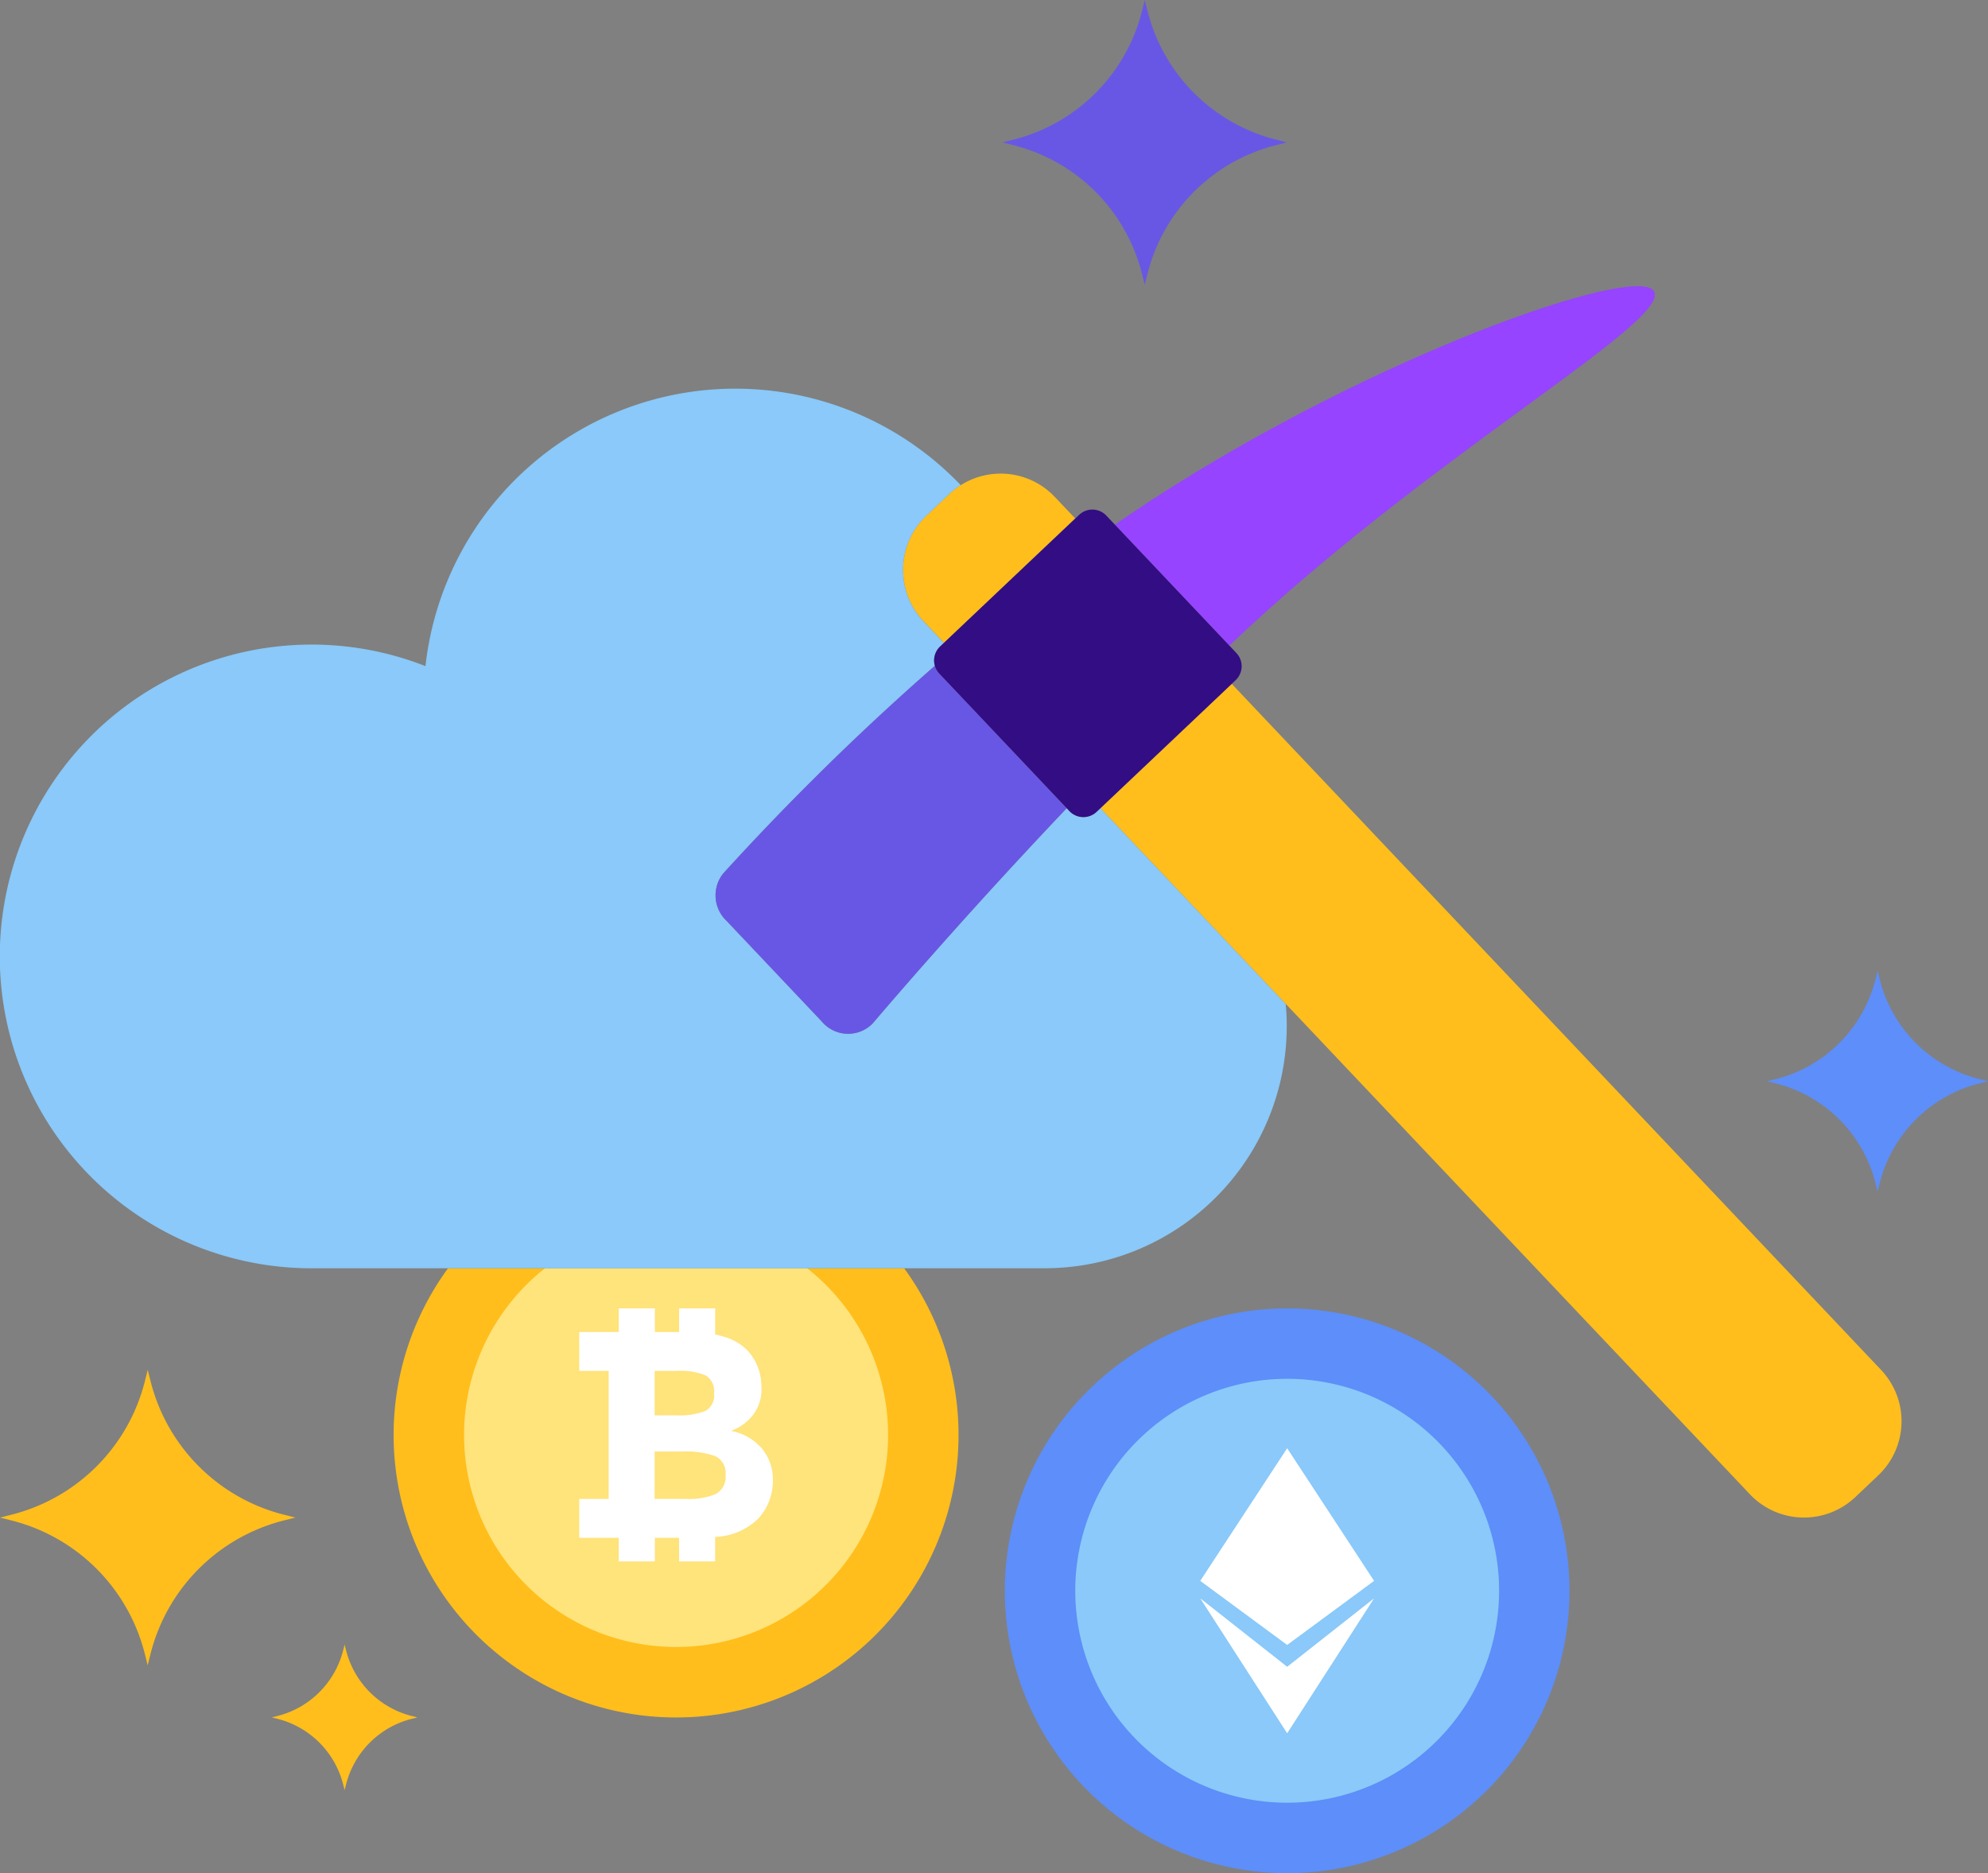<svg id="cloud-mining" xmlns="http://www.w3.org/2000/svg" width="165.592" height="156" viewBox="0 0 165.592 156">
  <rect x="0" y="0" width="165.592" height="156" fill="#808080" stroke="none"/>
  <g id="ethereum" transform="translate(83.698 108.963)">
    <g id="组_691" data-name="组 691" transform="translate(0)">
      <g id="组_690" data-name="组 690">
        <path id="路径_1371" data-name="路径 1371" d="M100.712,77.2a23.518,23.518,0,1,0,23.518,23.519A23.519,23.519,0,0,0,100.712,77.2Z" transform="translate(-77.194 -77.197)" fill="#5d8ef9"/>
      </g>
    </g>
    <g id="组_693" data-name="组 693" transform="translate(5.864 5.866)">
      <g id="组_692" data-name="组 692" transform="translate(0 0)">
        <path id="路径_1372" data-name="路径 1372" d="M122.086,104.442a17.653,17.653,0,1,0,17.654,17.653A17.653,17.653,0,0,0,122.086,104.442Z" transform="translate(-104.432 -104.442)" fill="#8ac9f9"/>
      </g>
    </g>
    <g id="组_695" data-name="组 695" transform="translate(16.278 11.65)">
      <g id="组_694" data-name="组 694" transform="translate(0 0)">
        <path id="路径_1373" data-name="路径 1373" d="M160.044,131.31l-7.24,11.045,7.24,5.337,7.239-5.336Z" transform="translate(-152.804 -131.31)" fill="#fff"/>
      </g>
    </g>
    <g id="组_697" data-name="组 697" transform="translate(16.278 24.149)">
      <g id="组_696" data-name="组 696" transform="translate(0 0)">
        <path id="路径_1374" data-name="路径 1374" d="M160.044,195.066l-7.24-5.7,7.24,11.237,7.239-11.237Z" transform="translate(-152.804 -189.364)" fill="#fff"/>
      </g>
    </g>
  </g>
  <g id="组_569" data-name="组 569" transform="translate(32.787 105.627)">
    <g id="组_568" data-name="组 568">
      <path id="路径_1317" data-name="路径 1317" d="M189.119,294.121H151.124a23.528,23.528,0,1,0,37.995,0Z" transform="translate(-146.594 -294.121)" fill="#ffbe1b"/>
    </g>
  </g>
  <g id="组_571" data-name="组 571" transform="translate(38.653 105.627)">
    <g id="组_570" data-name="组 570">
      <path id="路径_1318" data-name="路径 1318" d="M187.781,294.121h-21.84a17.66,17.66,0,1,0,21.84,0Z" transform="translate(-159.2 -294.121)" fill="#ffe37b"/>
    </g>
  </g>
  <g id="组_573" data-name="组 573" transform="translate(48.249 108.963)">
    <g id="组_572" data-name="组 572">
      <path id="路径_1319" data-name="路径 1319" d="M195.007,312.931a4.49,4.49,0,0,0-2.536-1.434q.44-.2.613-.282a4.613,4.613,0,0,0,.612-.429,3.5,3.5,0,0,0,1.3-2.991,4.426,4.426,0,0,0-1.151-2.988,4.313,4.313,0,0,0-1.9-1.13,6.883,6.883,0,0,0-.8-.206v-2.18h-3.006v1.97H186.12v-1.97h-3.007v1.97h-3.291V306.5h2.451v10.663h-2.451v3.236h3.291v1.971h3.007v-1.971h2.016v1.971h3.006v-2.044a5.4,5.4,0,0,0,3.583-1.519,4.608,4.608,0,0,0,1.225-3.163A3.994,3.994,0,0,0,195.007,312.931ZM186.1,306.5h1.838a5.638,5.638,0,0,1,2.4.368,1.531,1.531,0,0,1,.71,1.508,1.447,1.447,0,0,1-.771,1.482,6.139,6.139,0,0,1-2.364.344H186.1Zm5.085,10.259a5.809,5.809,0,0,1-2.464.4H186.1v-3.945h2.255a7.48,7.48,0,0,1,2.781.379,1.534,1.534,0,0,1,.871,1.57A1.6,1.6,0,0,1,191.184,316.755Z" transform="translate(-179.822 -301.291)" fill="#fff"/>
    </g>
  </g>
  <g id="组_581" data-name="组 581" transform="translate(83.497 0)">
    <g id="组_580" data-name="组 580">
      <path id="路径_1323" data-name="路径 1323" d="M278.387,78.759a14.759,14.759,0,0,1-10.73-10.732l-.227-.9-.226.9A14.761,14.761,0,0,1,256.47,78.759l-.9.226.9.226A14.76,14.76,0,0,1,267.2,89.942l.226.9.227-.9a14.758,14.758,0,0,1,10.73-10.732l.9-.226Z" transform="translate(-255.571 -67.126)" fill="#6857e5"/>
    </g>
  </g>
  <g id="组_585" data-name="组 585" transform="translate(0 114.081)">
    <g id="组_584" data-name="组 584">
      <path id="路径_1325" data-name="路径 1325" d="M99.806,324.36a15.327,15.327,0,0,1-11.134-11.135l-.235-.937-.233.937A15.327,15.327,0,0,1,77.066,324.36l-.933.234.933.234A15.319,15.319,0,0,1,88.2,335.963l.233.935.235-.935a15.321,15.321,0,0,1,11.134-11.135l.938-.234Z" transform="translate(-76.133 -312.288)" fill="#ffbe1b"/>
    </g>
  </g>
  <g id="组_587" data-name="组 587" transform="translate(22.639 136.963)">
    <g id="组_586" data-name="组 586">
      <path id="路径_1326" data-name="路径 1326" d="M136.455,367.413a7.557,7.557,0,0,1-5.489-5.489l-.116-.462-.115.462a7.558,7.558,0,0,1-5.49,5.489l-.46.115.46.115a7.551,7.551,0,0,1,5.49,5.489l.115.461.116-.461a7.55,7.55,0,0,1,5.489-5.489l.462-.115Z" transform="translate(-124.785 -361.462)" fill="#ffbe1b"/>
    </g>
  </g>
  <g id="组_589" data-name="组 589" transform="translate(147.201 80.852)">
    <g id="组_588" data-name="组 588">
      <path id="路径_1327" data-name="路径 1327" d="M410.162,249.9a11.453,11.453,0,0,1-8.321-8.321l-.176-.7-.174.7a11.452,11.452,0,0,1-8.323,8.321l-.7.175.7.175a11.448,11.448,0,0,1,8.323,8.32l.174.7.176-.7a11.449,11.449,0,0,1,8.321-8.32l.7-.175Z" transform="translate(-392.471 -240.878)" fill="#5d8ef9"/>
    </g>
  </g>
  <g id="组_591" data-name="组 591" transform="translate(0 32.364)">
    <g id="组_590" data-name="组 590">
      <path id="路径_1328" data-name="路径 1328" d="M183.228,187.917l-15.429-16.3-.327.309a1.6,1.6,0,0,1-2.257-.062l-.23-.243c-7.328,7.709-13.255,14.518-16.154,17.914a2.853,2.853,0,0,1-4.24-.146l-7.959-8.408a2.912,2.912,0,0,1-.246-3.936,217.58,217.58,0,0,1,17.622-17.285,1.589,1.589,0,0,1,.429-1.6l.327-.309-1.705-1.8a6.21,6.21,0,0,1,.241-8.777l1.914-1.812a6.233,6.233,0,0,1,.95-.737,25.963,25.963,0,0,0-44.591,15.065A25.972,25.972,0,1,0,102.1,209.94h61.252v-.005a20.154,20.154,0,0,0,19.961-20.151C183.317,189.155,183.284,188.532,183.228,187.917Z" transform="translate(-76.133 -136.678)" fill="#8ac9f9"/>
    </g>
  </g>
  <g id="组_595" data-name="组 595" transform="translate(75.226 39.443)">
    <g id="组_594" data-name="组 594">
      <path id="路径_1330" data-name="路径 1330" d="M250.429,153.83a6.211,6.211,0,0,0-8.778-.24l-1.914,1.812a6.21,6.21,0,0,0-.241,8.777l1.705,1.8,10.933-10.35Z" transform="translate(-237.796 -151.89)" fill="#ffbe1b"/>
    </g>
  </g>
  <g id="组_597" data-name="组 597" transform="translate(91.666 56.953)">
    <g id="组_596" data-name="组 596">
      <path id="路径_1331" data-name="路径 1331" d="M338.149,246.662,284.058,189.52l-10.933,10.351,54.091,57.141a6.209,6.209,0,0,0,8.777.241l1.915-1.813A6.209,6.209,0,0,0,338.149,246.662Z" transform="translate(-273.125 -189.52)" fill="#ffbe1b"/>
    </g>
  </g>
  <g id="组_599" data-name="组 599" transform="translate(59.599 55.447)">
    <g id="组_598" data-name="组 598">
      <path id="路径_1332" data-name="路径 1332" d="M222.856,186.937a1.57,1.57,0,0,1-.367-.654,217.5,217.5,0,0,0-17.622,17.285,2.913,2.913,0,0,0,.246,3.936l7.959,8.409a2.853,2.853,0,0,0,4.24.146c2.9-3.4,8.826-10.2,16.154-17.914Z" transform="translate(-204.213 -186.283)" fill="#6857e5"/>
    </g>
  </g>
  <g id="组_601" data-name="组 601" transform="translate(92.863 23.835)">
    <g id="组_600" data-name="组 600">
      <path id="路径_1333" data-name="路径 1333" d="M320.522,118.673c-1.892-2-23.194,5.422-41.7,17.44q-1.578,1.024-3.122,2.093l9.534,10.072q.7-.657,1.4-1.31C303,131.746,322.625,120.893,320.522,118.673Z" transform="translate(-275.697 -118.349)" fill="#9644ff"/>
    </g>
  </g>
  <g id="组_603" data-name="组 603" transform="translate(77.805 42.438)">
    <g id="组_602" data-name="组 602">
      <path id="路径_1334" data-name="路径 1334" d="M268.522,170.277l-10.84-11.451a1.6,1.6,0,0,0-2.258-.062l-11.587,10.969a1.6,1.6,0,0,0-.062,2.257l10.84,11.451a1.6,1.6,0,0,0,2.257.062l11.587-10.97A1.6,1.6,0,0,0,268.522,170.277Z" transform="translate(-243.338 -158.327)" fill="#330d84"/>
    </g>
  </g>
</svg>
